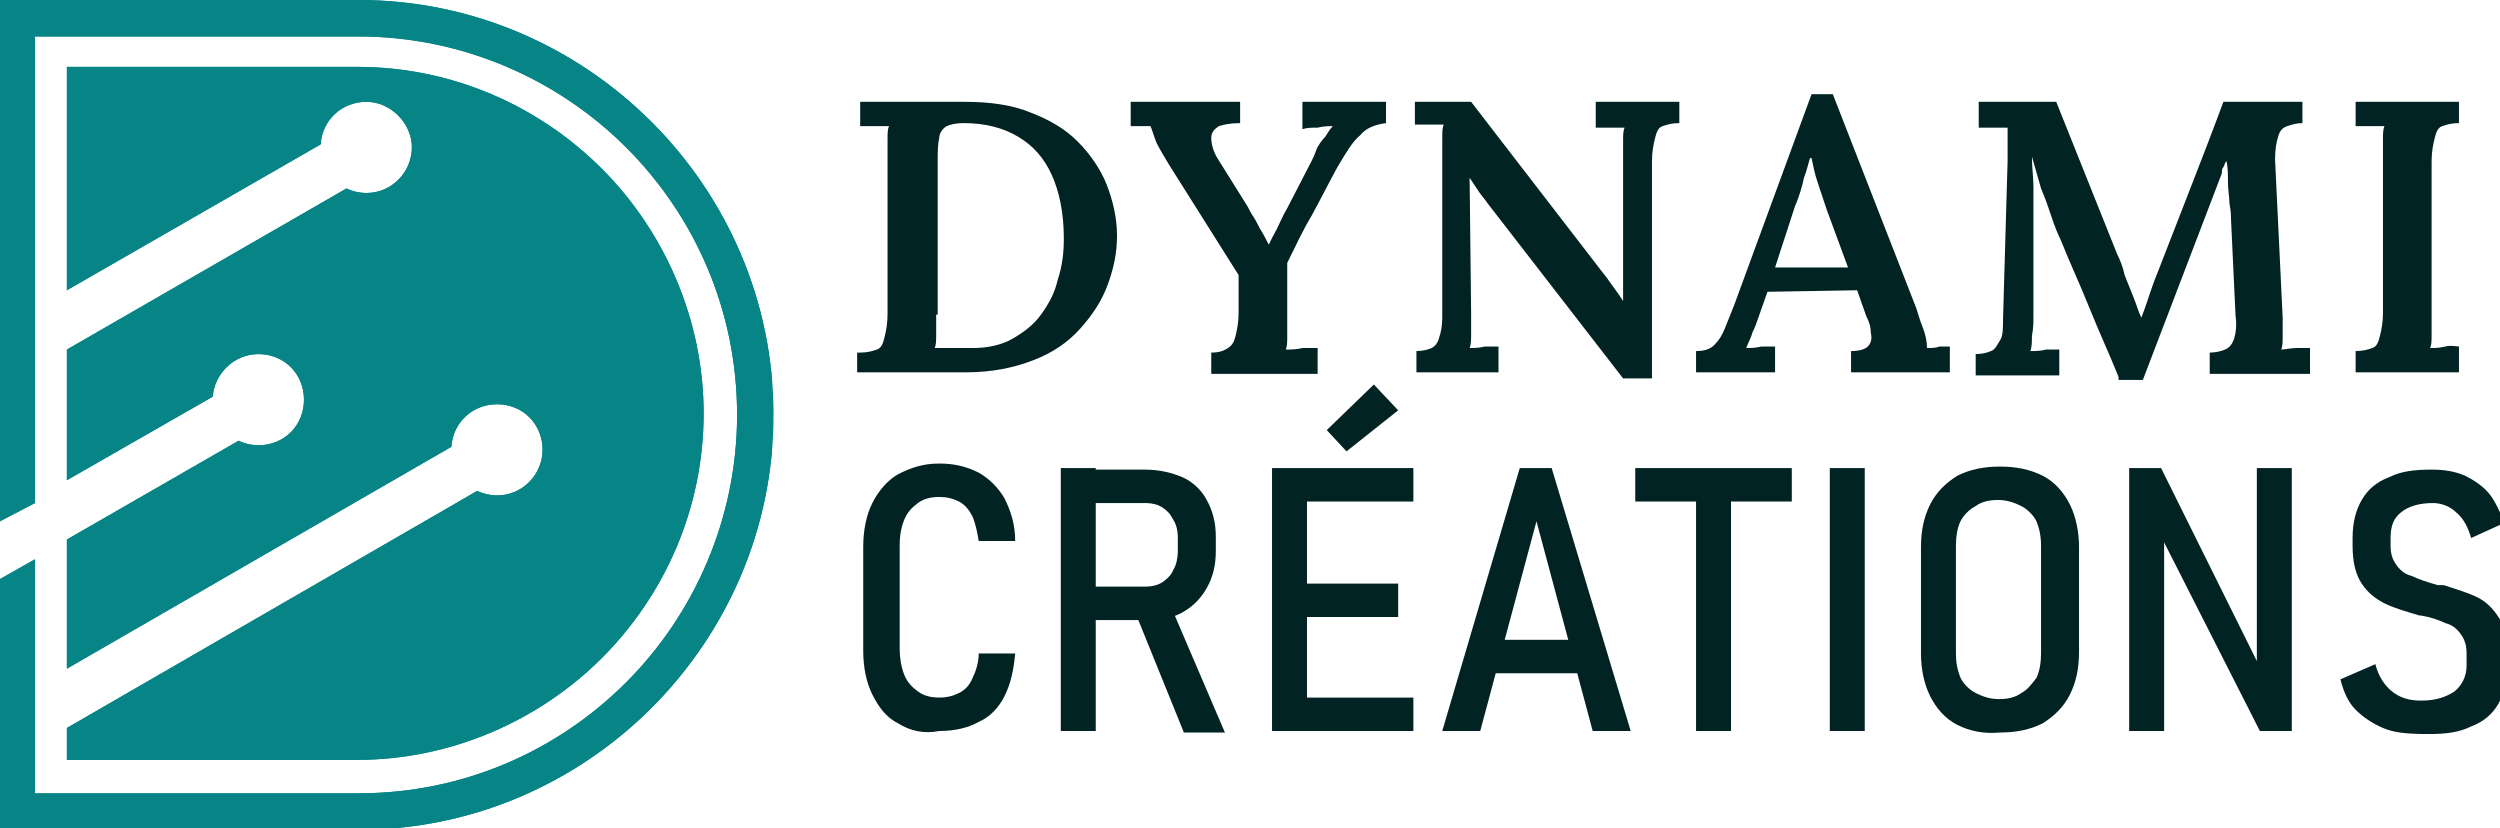 <?xml version="1.0" encoding="utf-8"?>
<!-- Generator: Adobe Illustrator 24.1.0, SVG Export Plug-In . SVG Version: 6.00 Build 0)  -->
<svg version="1.1" id="Layer_1" xmlns="http://www.w3.org/2000/svg" xmlns:xlink="http://www.w3.org/1999/xlink" x="0px" y="0px"
	 width="164.5px" height="54.5px" viewBox="0 0 164.5 54.5" style="enable-background:new 0 0 164.5 54.5;" xml:space="preserve">
<style type="text/css">
	.st0{fill:#022324;}
	.st1{clip-path:url(#SVGID_2_);fill:#078586;}
</style>
<g>
	<g>
		<path class="st0" d="M56.6,23.2c0.5,0,0.8-0.1,1.1-0.2c0.3-0.1,0.4-0.4,0.5-0.8c0.1-0.4,0.2-0.9,0.2-1.5V10.4c0-0.4,0-0.8,0-1.2
			c0-0.4,0-0.7,0.1-0.9c-0.3,0-0.6,0-1,0c-0.4,0-0.7,0-0.9,0V6.7l6.9,0c1.6,0,3.1,0.2,4.3,0.7c1.3,0.5,2.3,1.1,3.1,1.9
			c0.8,0.8,1.5,1.8,1.9,2.8s0.7,2.2,0.7,3.4c0,1.1-0.2,2.1-0.6,3.2c-0.4,1.1-1,2-1.8,2.9c-0.8,0.9-1.8,1.6-3.1,2.1
			c-1.3,0.5-2.7,0.8-4.5,0.8h-7.1V23.2z M61.6,20.7c0,0.5,0,0.9,0,1.3c0,0.4,0,0.7-0.1,0.9c0.3,0,0.6,0,0.9,0s0.6,0,0.9,0
			c0.3,0,0.5,0,0.7,0c1,0,1.9-0.2,2.6-0.6c0.7-0.4,1.4-0.9,1.9-1.6c0.5-0.7,0.9-1.4,1.1-2.3c0.3-0.9,0.4-1.8,0.4-2.7
			c0-1.7-0.3-3.1-0.8-4.2S68,9.6,67,9c-1-0.6-2.2-0.9-3.6-0.9c-0.5,0-0.9,0.1-1.1,0.2s-0.5,0.4-0.5,0.8c-0.1,0.4-0.1,0.9-0.1,1.5
			V20.7z"/>
		<path class="st0" d="M79.7,24.6v-1.4c0.5,0,0.8-0.1,1.1-0.3s0.4-0.4,0.5-0.8c0.1-0.4,0.2-0.9,0.2-1.5v-2.5l-4.6-7.3
			c-0.3-0.5-0.6-1-0.8-1.4c-0.2-0.5-0.3-0.9-0.4-1.1c-0.3,0-0.5,0-0.7,0c-0.2,0-0.4,0-0.6,0V6.7h7.2v1.4c-0.6,0-1.1,0.1-1.4,0.2
			c-0.3,0.2-0.5,0.4-0.5,0.8c0,0.3,0.1,0.8,0.4,1.3l2,3.2c0.1,0.2,0.2,0.4,0.4,0.7c0.2,0.3,0.3,0.6,0.5,0.9c0.2,0.3,0.3,0.6,0.5,0.9
			h0c0.1-0.3,0.3-0.6,0.5-1c0.2-0.4,0.4-0.9,0.7-1.4l1.6-3.1c0.1-0.2,0.2-0.4,0.3-0.7S87,9.2,87.2,9c0.2-0.3,0.3-0.5,0.5-0.7
			c-0.3,0-0.6,0-1,0.1c-0.4,0-0.7,0-1,0.1V6.7h5.5v1.4c-0.7,0.1-1.3,0.3-1.7,0.8C89,9.3,88.6,10,88,11c-0.6,1.1-1.1,2.1-1.7,3.2
			c-0.6,1-1.1,2.1-1.6,3.1c0,0.3,0,0.6,0,0.9c0,0.3,0,0.7,0,1c0,0.3,0,0.7,0,0.9c0,0.3,0,0.5,0,0.7c0,0.5,0,0.9,0,1.3s0,0.7-0.1,0.9
			c0.3,0,0.7,0,1.1-0.1c0.4,0,0.7,0,1,0v1.7H79.7z"/>
		<path class="st0" d="M106.8,24.9l-8.9-11.5c-0.2-0.3-0.4-0.5-0.6-0.8c-0.2-0.3-0.4-0.6-0.6-0.9h0l0.1,8.9c0,0.5,0,0.9,0,1.3
			c0,0.4,0,0.8-0.1,1c0.3,0,0.6,0,1-0.1c0.4,0,0.7,0,0.9,0v1.7h-5.4v-1.4c0.4,0,0.8-0.1,1-0.2c0.2-0.1,0.4-0.3,0.5-0.7
			c0.1-0.3,0.2-0.7,0.2-1.3l0-10.6c0-0.4,0-0.8,0-1.2c0-0.4,0-0.7,0.1-0.9c-0.3,0-0.6,0-1,0c-0.4,0-0.7,0-0.9,0V6.7h3.7l8.4,10.9
			c0.4,0.5,0.7,0.9,0.9,1.2c0.3,0.4,0.5,0.7,0.7,1h0v-9.3c0-0.4,0-0.8,0-1.2c0-0.4,0-0.7,0.1-0.9c-0.3,0-0.6,0-1,0
			c-0.4,0-0.7,0-0.9,0V6.7h5.5v1.4c-0.5,0-0.8,0.1-1.1,0.2c-0.3,0.1-0.4,0.4-0.5,0.8c-0.1,0.4-0.2,0.9-0.2,1.5l0,14.3H106.8z"/>
		<path class="st0" d="M111.6,24.6v-1.5c0.5,0,0.9-0.1,1.2-0.4c0.3-0.3,0.5-0.6,0.7-1.1c0.2-0.5,0.4-1,0.6-1.5l5.1-13.9h1.4
			l5.5,14.1c0.1,0.3,0.2,0.7,0.4,1.2c0.2,0.5,0.3,1,0.3,1.4c0.3,0,0.6,0,0.8-0.1c0.3,0,0.5,0,0.7,0v1.7h-6.5v-1.4
			c0.5,0,0.9-0.1,1.1-0.3c0.2-0.2,0.3-0.5,0.2-0.9c0-0.4-0.1-0.7-0.3-1.1l-0.6-1.7l-5.9,0.1l-0.6,1.7c-0.1,0.3-0.2,0.6-0.4,1
			c-0.1,0.4-0.3,0.7-0.4,1c0.3,0,0.6,0,1-0.1c0.4,0,0.7,0,0.9,0v1.7H111.6z M116.8,17.6h4.8l-1.4-3.8c-0.2-0.6-0.4-1.2-0.6-1.8
			c-0.2-0.6-0.3-1.1-0.4-1.6h-0.1c-0.1,0.3-0.2,0.8-0.4,1.3c-0.1,0.5-0.3,1.2-0.6,1.9L116.8,17.6z"/>
		<path class="st0" d="M139.4,24.8c-0.6-1.5-1.3-3-1.9-4.5c-0.6-1.5-1.3-3-1.9-4.5c-0.2-0.4-0.4-0.9-0.6-1.5
			c-0.2-0.6-0.4-1.2-0.7-1.9c-0.2-0.7-0.4-1.4-0.6-2.1c0,0.7,0.1,1.4,0.1,2c0,0.6,0,1.2,0,1.8c0,0.5,0,1,0,1.5c0,0.5,0,1.1,0,1.7
			c0,0.6,0,1.2,0,1.8c0,0.6,0,1.2,0,1.7c0,0.4,0,0.8-0.1,1.3c0,0.4,0,0.7-0.1,1c0.3,0,0.7,0,1-0.1c0.4,0,0.7,0,0.9,0v1.7H130v-1.4
			c0.4,0,0.8-0.1,1-0.2c0.3-0.1,0.4-0.4,0.6-0.7s0.2-0.8,0.2-1.4l0.3-10.4c0-0.4,0-0.8,0-1.2c0-0.4,0-0.7,0-1c-0.3,0-0.6,0-1,0
			c-0.4,0-0.7,0-0.9,0V6.7h5.1l4,10c0.2,0.4,0.4,0.9,0.5,1.4c0.2,0.5,0.4,1,0.6,1.5c0.2,0.5,0.3,0.9,0.5,1.3h0
			c0.2-0.5,0.4-1.1,0.6-1.7c0.2-0.6,0.4-1.1,0.6-1.6c0.7-1.8,1.4-3.6,2.1-5.4c0.7-1.8,1.4-3.6,2.1-5.5h5.2v1.4c-0.4,0-0.7,0.1-1,0.2
			c-0.3,0.1-0.5,0.3-0.6,0.7c-0.1,0.3-0.2,0.8-0.2,1.5l0.5,10.4c0,0.4,0,0.8,0,1.2c0,0.4,0,0.7-0.1,0.9c0.3,0,0.6-0.1,1-0.1
			c0.4,0,0.7,0,0.9,0v1.7h-6.6v-1.4c0.4,0,0.8-0.1,1-0.2c0.3-0.1,0.5-0.4,0.6-0.7c0.1-0.3,0.2-0.9,0.1-1.5l-0.3-6.4
			c0-0.2,0-0.5-0.1-1c0-0.4-0.1-0.9-0.1-1.4c0-0.5,0-1-0.1-1.4c-0.1,0.1-0.1,0.2-0.2,0.4c-0.1,0.1-0.1,0.2-0.1,0.4l-5.2,13.6H139.4z
			"/>
		<path class="st0" d="M161.8,8.1c-0.5,0-0.8,0.1-1.1,0.2c-0.3,0.1-0.4,0.4-0.5,0.8c-0.1,0.4-0.2,0.9-0.2,1.5v10.1
			c0,0.5,0,0.9,0,1.3c0,0.4,0,0.7-0.1,0.9c0.3,0,0.6,0,1-0.1s0.7,0,0.9,0v1.7H155v-1.4c0.5,0,0.8-0.1,1.1-0.2
			c0.3-0.1,0.4-0.4,0.5-0.8c0.1-0.4,0.2-0.9,0.2-1.5V10.4c0-0.4,0-0.8,0-1.2c0-0.4,0-0.7,0.1-0.9c-0.3,0-0.6,0-1,0
			c-0.4,0-0.7,0-0.9,0V6.7h6.8V8.1z"/>
		<path class="st0" d="M59.1,47.6c-0.8-0.4-1.3-1.1-1.7-1.9c-0.4-0.8-0.6-1.8-0.6-2.9v-6.8c0-1.1,0.2-2.1,0.6-2.9
			c0.4-0.8,1-1.5,1.7-1.9c0.8-0.4,1.6-0.7,2.7-0.7c1,0,1.8,0.2,2.6,0.6c0.7,0.4,1.3,1,1.7,1.7c0.4,0.8,0.7,1.7,0.7,2.8h-2.4
			c-0.1-0.6-0.2-1.1-0.4-1.6c-0.2-0.4-0.5-0.8-0.9-1c-0.4-0.2-0.8-0.3-1.3-0.3c-0.5,0-1,0.1-1.4,0.4c-0.4,0.3-0.7,0.6-0.9,1.1
			c-0.2,0.5-0.3,1-0.3,1.7v6.8c0,0.6,0.1,1.2,0.3,1.7c0.2,0.5,0.5,0.8,0.9,1.1c0.4,0.3,0.9,0.4,1.4,0.4c0.5,0,0.9-0.1,1.3-0.3
			c0.4-0.2,0.7-0.5,0.9-1c0.2-0.4,0.4-1,0.4-1.6h2.4c-0.1,1.1-0.3,2-0.7,2.8c-0.4,0.8-1,1.4-1.7,1.7c-0.7,0.4-1.6,0.6-2.6,0.6
			C60.8,48.3,59.9,48.1,59.1,47.6z"/>
		<path class="st0" d="M69.8,30.8h2.3v17.3h-2.3V30.8z M70.9,38.6h4.5c0.4,0,0.8-0.1,1.1-0.3c0.3-0.2,0.6-0.5,0.7-0.8
			c0.2-0.3,0.3-0.8,0.3-1.2v-0.9c0-0.5-0.1-0.9-0.3-1.2c-0.2-0.4-0.4-0.6-0.7-0.8c-0.3-0.2-0.7-0.3-1.1-0.3h-4.5v-2.2h4.4
			c1,0,1.8,0.2,2.5,0.5s1.3,0.9,1.6,1.5c0.4,0.7,0.6,1.5,0.6,2.4v1c0,0.9-0.2,1.7-0.6,2.4c-0.4,0.7-0.9,1.2-1.6,1.6
			s-1.5,0.5-2.5,0.5h-4.4V38.6z M74.7,40.3l2.3-0.5l3.6,8.4h-2.7L74.7,40.3z"/>
		<path class="st0" d="M83.7,30.8h2.3v17.3h-2.3V30.8z M84.9,30.8H93v2.2h-8.1V30.8z M84.9,38.4H92v2.2h-7.1V38.4z M84.9,45.9H93
			v2.2h-8.1V45.9z M87.3,28.3l3.1-3L92,27l-3.4,2.7L87.3,28.3z"/>
		<path class="st0" d="M100,30.8h2.1l5.2,17.3h-2.5l-3.7-13.8l-3.7,13.8h-2.5L100,30.8z M97.6,42.1h7.1v2.2h-7.1V42.1z"/>
		<path class="st0" d="M107.6,30.8h10.3v2.2h-10.3V30.8z M111.6,32.2h2.3v15.9h-2.3V32.2z"/>
		<path class="st0" d="M122.7,48.1h-2.3V30.8h2.3V48.1z"/>
		<path class="st0" d="M128.8,47.7c-0.8-0.4-1.4-1.1-1.8-1.9c-0.4-0.8-0.6-1.8-0.6-2.8V36c0-1.1,0.2-2,0.6-2.8
			c0.4-0.8,1-1.4,1.8-1.9c0.8-0.4,1.7-0.6,2.8-0.6c1.1,0,2,0.2,2.8,0.6c0.8,0.4,1.4,1.1,1.8,1.9c0.4,0.8,0.6,1.8,0.6,2.8v6.9
			c0,1.1-0.2,2-0.6,2.8c-0.4,0.8-1,1.4-1.8,1.9c-0.8,0.4-1.7,0.6-2.8,0.6C130.5,48.3,129.6,48.1,128.8,47.7z M133,45.6
			c0.4-0.2,0.7-0.6,1-1c0.2-0.4,0.3-1,0.3-1.6v-7.1c0-0.6-0.1-1.1-0.3-1.6c-0.2-0.4-0.6-0.8-1-1c-0.4-0.2-0.9-0.4-1.5-0.4
			c-0.6,0-1.1,0.1-1.5,0.4c-0.4,0.2-0.8,0.6-1,1c-0.2,0.4-0.3,1-0.3,1.6V43c0,0.6,0.1,1.1,0.3,1.6c0.2,0.4,0.6,0.8,1,1
			c0.4,0.2,0.9,0.4,1.5,0.4C132.1,46,132.6,45.9,133,45.6z"/>
		<path class="st0" d="M140.1,30.8h2.1l6.6,13.3l-0.3,0.3V30.8h2.3v17.3h-2.1l-6.6-13l0.3-0.3v13.3h-2.3V30.8z"/>
		<path class="st0" d="M156.8,47.9c-0.7-0.3-1.3-0.7-1.8-1.2c-0.5-0.5-0.8-1.2-1-2l2.3-1c0.2,0.8,0.6,1.4,1.1,1.8s1.1,0.6,1.9,0.6
			c0.9,0,1.6-0.2,2.2-0.6c0.5-0.4,0.8-1,0.8-1.7V43c0-0.5-0.1-0.9-0.4-1.3s-0.6-0.6-1-0.7c-0.4-0.2-1-0.4-1.6-0.5c0,0,0,0,0,0
			s0,0,0,0l-0.1,0c-1-0.3-1.7-0.5-2.3-0.8c-0.6-0.3-1.1-0.7-1.5-1.3c-0.4-0.6-0.6-1.4-0.6-2.5v-0.5c0-1,0.2-1.8,0.6-2.5
			s1-1.2,1.8-1.5c0.8-0.4,1.7-0.5,2.8-0.5c0.8,0,1.5,0.1,2.2,0.4c0.6,0.3,1.2,0.7,1.6,1.2c0.4,0.5,0.7,1.2,1,1.9l-2.2,1
			c-0.2-0.7-0.5-1.3-1-1.7c-0.4-0.4-1-0.6-1.5-0.6c-0.9,0-1.6,0.2-2.1,0.6c-0.5,0.4-0.7,0.9-0.7,1.7v0.5c0,0.5,0.1,0.9,0.4,1.3
			s0.6,0.6,1,0.7c0.4,0.2,1,0.4,1.7,0.6c0,0,0.1,0,0.1,0c0,0,0.1,0,0.1,0c0,0,0.1,0,0.1,0c0,0,0.1,0,0.1,0c0.9,0.3,1.6,0.5,2.2,0.8
			c0.6,0.3,1,0.7,1.4,1.3s0.6,1.4,0.6,2.4v0.8c0,1-0.2,1.8-0.6,2.5c-0.4,0.7-1,1.2-1.8,1.5c-0.8,0.4-1.7,0.5-2.8,0.5
			C158.3,48.3,157.5,48.2,156.8,47.9z"/>
	</g>
</g>
<g>
	<defs>
		<path id="SVGID_1_" d="M4.4,47.9l27-15.6c0.4,0.2,0.9,0.3,1.3,0.3c1.7,0,3-1.4,3-3c0-1.7-1.3-3-3-3c-1.6,0-2.9,1.2-3,2.8L4.4,44
			v-8.5l11.3-6.5c0.4,0.2,0.9,0.3,1.3,0.3c1.7,0,3-1.3,3-3c0-1.7-1.3-3-3-3c-1.6,0-2.9,1.3-3,2.8l-9.6,5.5V23l18.4-10.6
			c0.4,0.2,0.9,0.3,1.3,0.3c1.7,0,3-1.4,3-3s-1.4-3-3-3c-1.6,0-2.9,1.2-3,2.8L4.4,19.1V4.4h19.1c6.3,0,12,2.6,16.1,6.7
			c4.1,4.1,6.7,9.9,6.7,16.1c0,6.3-2.6,12-6.7,16.1c-4.1,4.1-9.9,6.7-16.1,6.7H4.4V47.9z M23.6,0c15,0,27.3,12.3,27.3,27.3
			c0,15-12.3,27.3-27.3,27.3c-7.9,0-15.7,0-23.6,0C0,49,0,43.6,0,38.1l2.3-1.3c0,5.1,0,10.3,0,15.4h21.3c6.9,0,13.1-2.8,17.6-7.3
			c4.5-4.5,7.3-10.8,7.3-17.6c0-6.9-2.8-13.1-7.3-17.6c-4.5-4.5-10.8-7.3-17.6-7.3H2.3c0,10.2,0,20.5,0,30.7L0,34.3
			C0,22.9,0,11.4,0,0C0,0,21.6,0,23.6,0z"/>
	</defs>
	<use xlink:href="#SVGID_1_"  style="overflow:visible;fill-rule:evenodd;clip-rule:evenodd;fill:#078586;"/>
	<clipPath id="SVGID_2_">
		<use xlink:href="#SVGID_1_"  style="overflow:visible;"/>
	</clipPath>
	<rect class="st1" width="50.8" height="54.5"/>
</g>
</svg>
